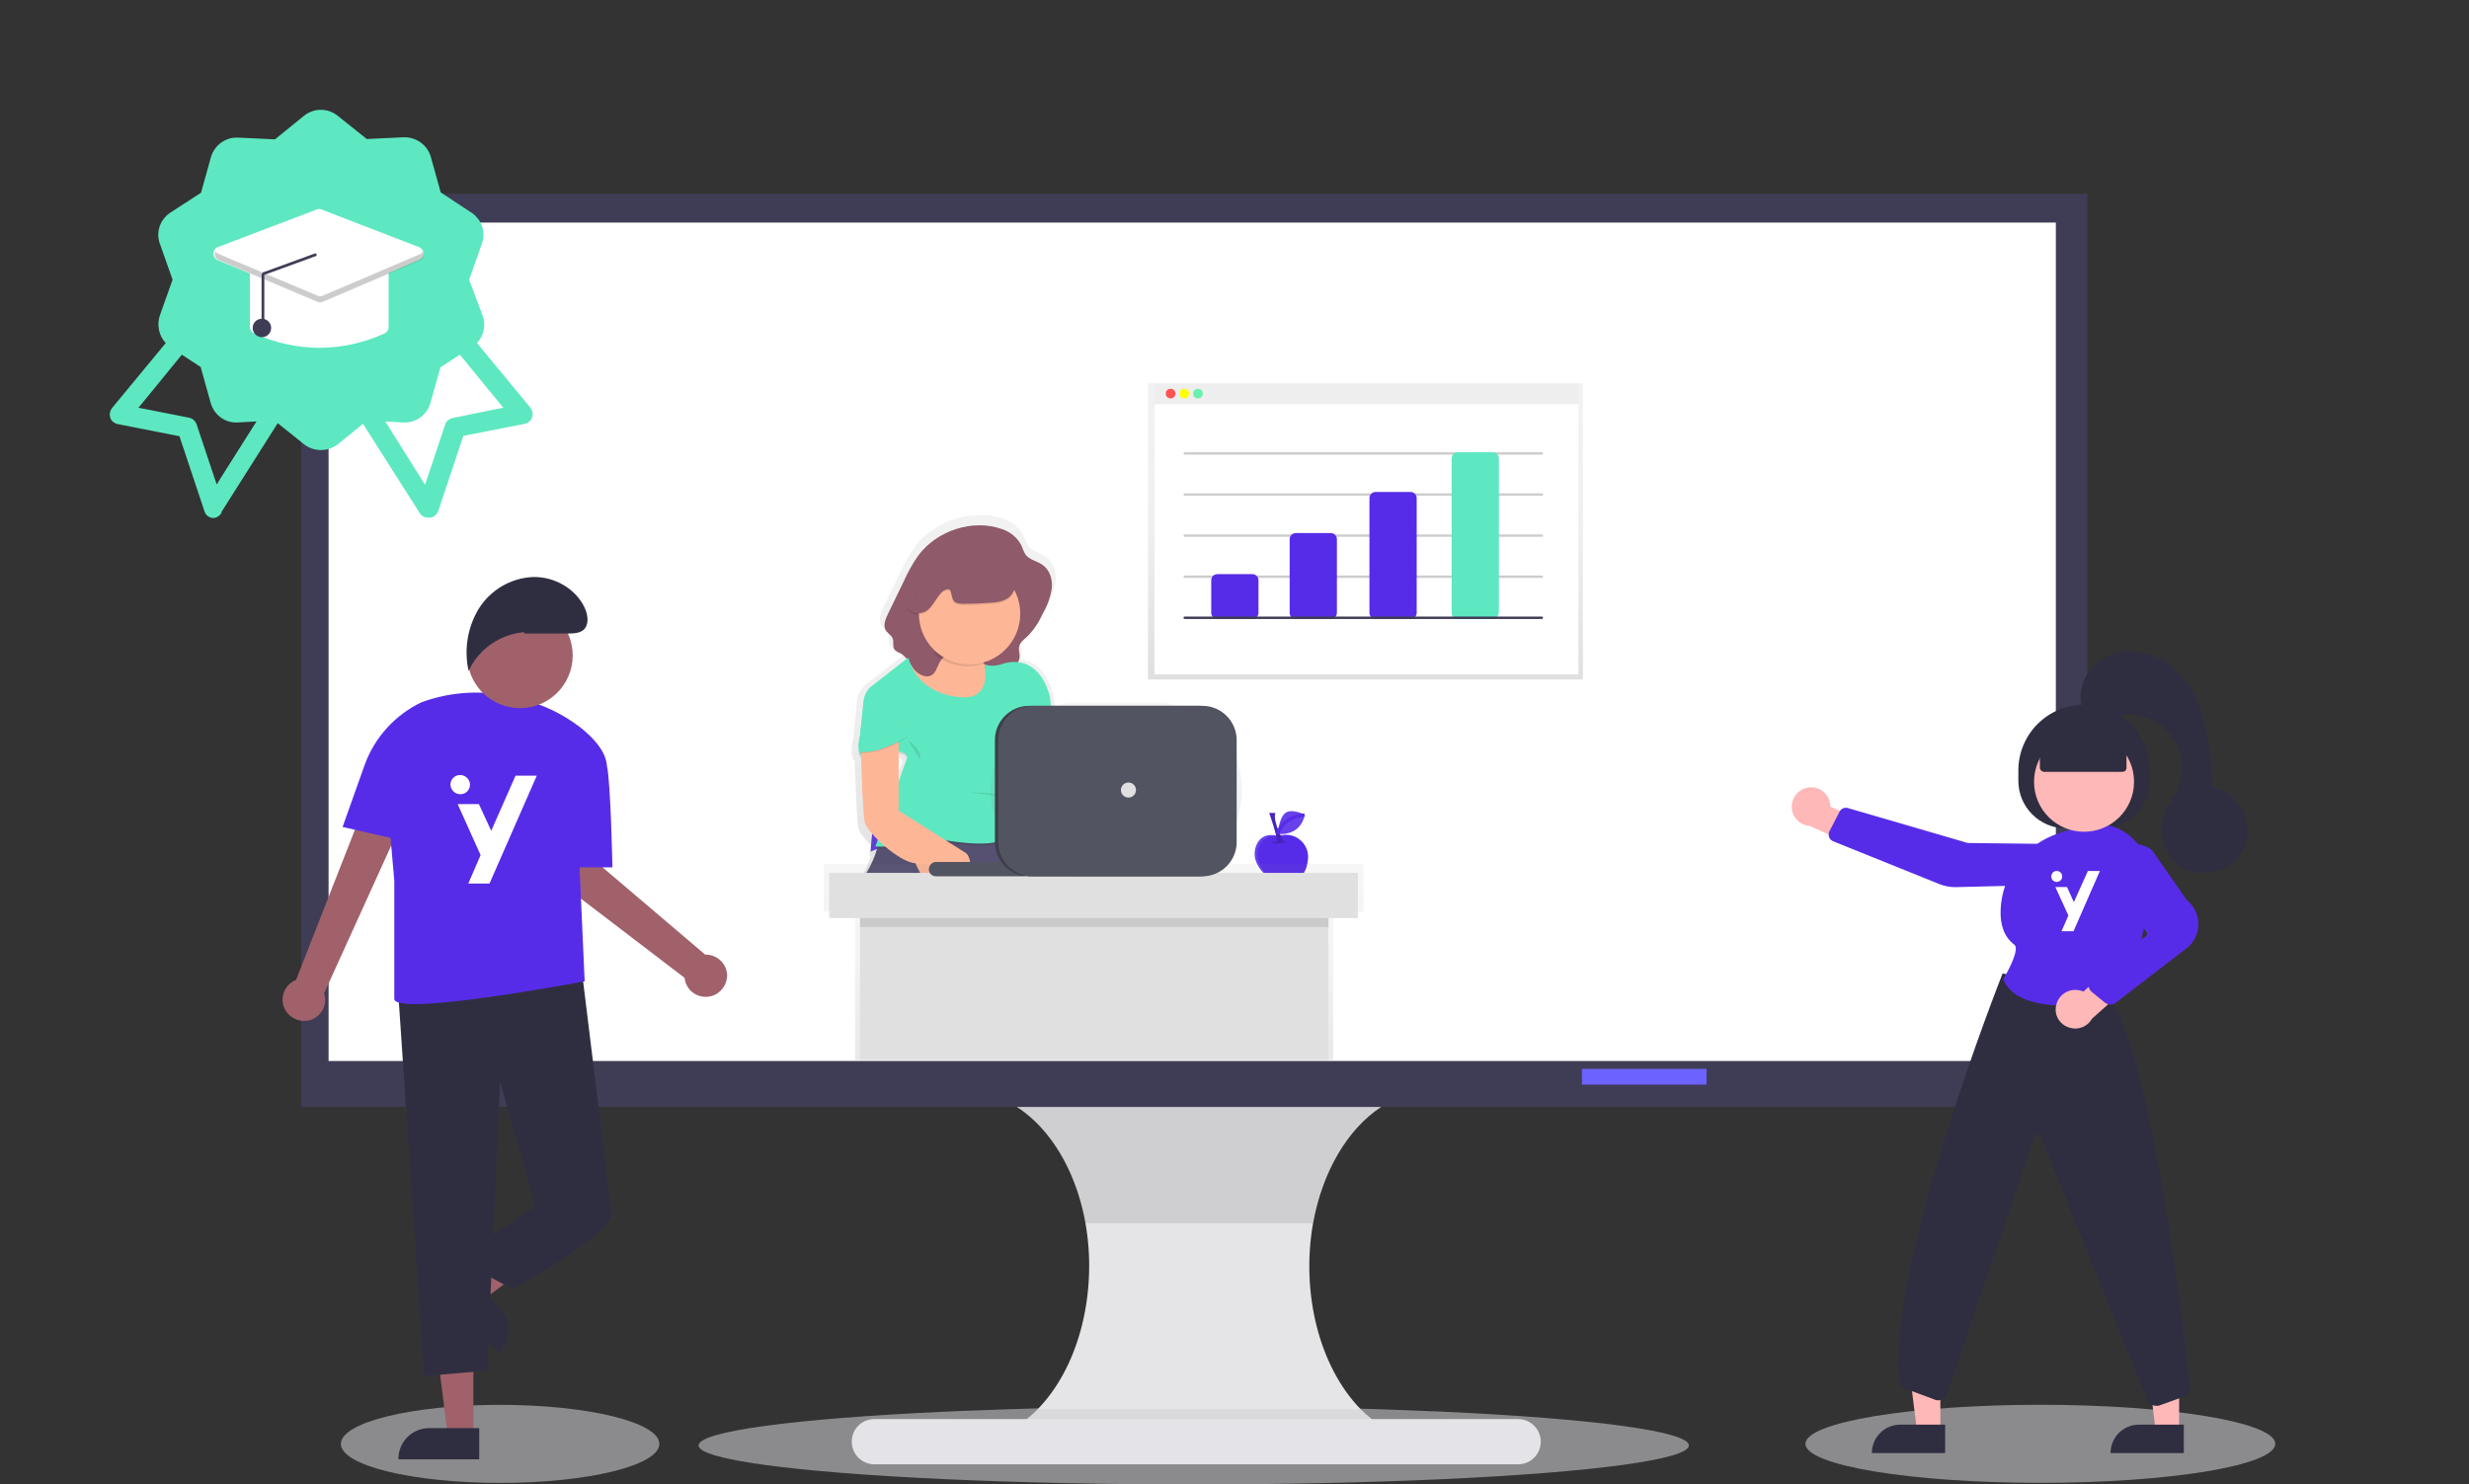 <?xml version="1.0" encoding="utf-8"?>
<!-- Generator: Adobe Illustrator 27.4.0, SVG Export Plug-In . SVG Version: 6.00 Build 0)  -->
<svg version="1.1" id="Calque_1" xmlns="http://www.w3.org/2000/svg" xmlns:xlink="http://www.w3.org/1999/xlink" x="0px" y="0px"
	 viewBox="0 0 721 433.6" style="enable-background:new 0 0 721 433.6;" xml:space="preserve">
<rect x="0" y="0" width="721" height="433.6" fill="#333333" stroke="none"/>
<style type="text/css">
	.st0{fill:#E5E5E8;}
	.st1{opacity:0.1;enable-background:new    ;}
	.st2{opacity:0.5;fill:#E5E5E8;enable-background:new    ;}
	.st3{fill:#3F3D56;}
	.st4{fill:#FFFFFF;}
	.st5{fill:#6C63FF;}
	.st6{fill:#572CE8;}
	.st7{opacity:0.1;fill:#FFFFFF;enable-background:new    ;}
	.st8{opacity:0.2;enable-background:new    ;}
	.st9{fill:none;stroke:#572CE8;stroke-miterlimit:10;}
	.st10{opacity:0.5;fill:#FFFFFF;enable-background:new    ;}
	.st11{fill:url(#Tracé_10495_00000018236073223639884540000005839759138744312192_);}
	.st12{fill:#EEEEEE;}
	.st13{fill:#FF5252;}
	.st14{fill:#FFFF00;}
	.st15{fill:#69F0AE;}
	.st16{fill:#F4F4F4;}
	.st17{fill:#F0E4E4;}
	.st18{opacity:0.2;fill:#572CE8;enable-background:new    ;}
	.st19{fill:url(#Tracé_10561_00000004547768625297060890000013075436822294018747_);}
	.st20{fill:#FDB797;}
	.st21{fill:#565171;}
	.st22{fill:#8F5A6A;}
	.st23{fill:#5DE8C1;}
	.st24{opacity:0.7;}
	.st25{fill:url(#Tracé_10576_00000114036863665303067840000014813841353794342837_);}
	.st26{fill:#E0E0E0;}
	.st27{fill:#535461;}
	.st28{fill:url(#Rectangle_2426_00000006670807732644514400000010574112234835104143_);}
	.st29{fill:#3E3F49;}
	.st30{fill:#CCCCCC;}
	.st31{fill:#FFB8B8;}
	.st32{fill:#2F2E41;}
	.st33{fill:#A0616A;}
	.st34{clip-path:url(#SVGID_00000084527237848284157940000018128768604424808609_);}
	.st35{fill:#D5CAF9;}
</style>
<g id="formations_hero_parcours_professionnel" transform="translate(-1052 -199.397)">
	<g id="Groupe_3546">
		<g id="ecran" transform="translate(0.095 0.495)">
			<g id="Groupe_1563" transform="translate(1300.64 522.216)">
				<path id="Tracé_5256" class="st0" d="M155.4,93.7V99H45.8v-4.3c13.7-7.2,22.9-25.4,23.5-46.2S61.5,8.6,48.2,0h106.4
					c-9.9,6.5-17.2,19-19.9,34c-3.6,20.5,1.9,42,13.9,54.3C150.7,90.4,153,92.2,155.4,93.7z"/>
				<path id="Tracé_5257" class="st1" d="M154.5,0c-9.9,6.5-17.2,19-19.9,34H68.1c-2.7-15-10-27.5-19.9-34H154.5z"/>
				<path id="Tracé_5259" class="st1" d="M178.6,93.7V99h-156v-4.3c4.3-1.6,8.3-3.7,12-6.4H169C172,90.4,175.2,92.3,178.6,93.7z"/>
				<path id="Rectangle_1378" class="st0" d="M6.6,91.2h188c3.6,0,6.6,2.9,6.6,6.6l0,0c0,3.6-2.9,6.6-6.6,6.6H6.6
					c-3.6,0-6.6-2.9-6.6-6.6l0,0C0,94.1,2.9,91.2,6.6,91.2z"/>
			</g>
			<ellipse id="Ellipse_221" class="st2" cx="1400.5" cy="621.1" rx="144.6" ry="11.4"/>
			<g id="Groupe_3531" transform="translate(1072.257 195.814)">
				<rect id="Rectangle_2627" x="67.6" y="59.7" class="st3" width="521.6" height="266.7"/>
				<rect id="Rectangle_2628" x="75.6" y="68.1" class="st4" width="504.4" height="244.9"/>
				<rect id="Rectangle_2630" x="441.6" y="315.3" class="st5" width="36.4" height="4.6"/>
			</g>
		</g>
		<g id="undraw_blogging_vpvv" transform="translate(1255.933 305.562)">
			<path id="Tracé_10471" class="st6" d="M61.1,136.4c-1.7,2.4-10.8,6.2-10.8,6.2s0.5-9.9,2.2-12.2c1.6-2.4,4.9-3.1,7.3-1.5
				c2.4,1.6,3.1,4.9,1.5,7.3C61.2,136.2,61.2,136.3,61.1,136.4L61.1,136.4z"/>
			<path id="Tracé_10472" class="st6" d="M169.1,138c0,0-4-1.4-5.9,2.2c-1,1.9-1,4.3,0.1,6.2c1.7,3.3,5.1,5.3,8.8,5
				c4.2-0.2,5.6-3.4,5.9-6.4c0.5-3.6-2.1-6.9-5.7-7.3c-1-0.1-2.1,0-3.1,0.3H169.1z"/>
			<path id="Tracé_10473" class="st7" d="M164.1,146.7c-1.1-1.9-1.1-4.2-0.1-6.2c1.9-3.5,5.9-2.2,5.9-2.2l0.2-0.1
				c1.5-0.6,3.2-0.5,4.7,0.1c-1.7-1-3.7-1.2-5.5-0.5l-0.2,0.1c0,0-4-1.4-5.9,2.2c-1,1.9-1,4.3,0.1,6.2c1,1.9,2.6,3.4,4.5,4.3
				C166.2,149.6,164.9,148.3,164.1,146.7z"/>
			<path id="Tracé_10474" class="st8" d="M167,139.7c0,0,1.5,1.2,5.1,0"/>
			<path id="Tracé_10475" class="st6" d="M166.7,131.3c0,0,2.5,6.9,2.3,8.7l2-0.2c0,0-3.4-6-2.5-8.5H166.7z"/>
			<path id="Tracé_10476" class="st8" d="M166.7,131.3c0,0,2.5,6.9,2.3,8.7l2-0.2c0,0-3.4-6-2.5-8.5H166.7z"/>
			<path id="Tracé_10477" class="st6" d="M177.1,131.8c0,0-4-2-5.8-0.4s-2.1,6-2.1,6S175.7,138.4,177.1,131.8z"/>
			<path id="Tracé_10478" class="st7" d="M177.1,131.8c0,0-4-2-5.8-0.4s-2.1,6-2.1,6S175.7,138.4,177.1,131.8z"/>
			<path id="Tracé_10479" class="st9" d="M169.2,137.5c0,0,1-5,7.8-5.6"/>
			<path id="Tracé_10487" class="st6" d="M60.2,98.1c-1,1.2-6.1,2.8-6.1,2.8s0.8-5.3,1.8-6.5s2.8-1.3,4-0.3
				C61,95.1,61.1,96.9,60.2,98.1L60.2,98.1z"/>
			<path id="Tracé_10494" class="st10" d="M60.2,98.1c-1,1.2-6.1,2.8-6.1,2.8s0.8-5.3,1.8-6.5s2.8-1.3,4-0.3
				C61,95.1,61.1,96.9,60.2,98.1L60.2,98.1z"/>
			
				<linearGradient id="Tracé_10495_00000035521598369305304630000016792667428461525149_" gradientUnits="userSpaceOnUse" x1="-841.918" y1="493.791" x2="-841.918" y2="492.791" gradientTransform="matrix(127.023 0 0 86.53 107137.75 -42635.391)">
				<stop  offset="0" style="stop-color:#808080;stop-opacity:0.251"/>
				<stop  offset="0.54" style="stop-color:#808080;stop-opacity:0.122"/>
				<stop  offset="1" style="stop-color:#808080;stop-opacity:0.102"/>
			</linearGradient>
			<path id="Tracé_10495" style="fill:url(#Tracé_10495_00000035521598369305304630000016792667428461525149_);" d="M131.3,5.8
				v86.5h127V5.8H131.3z"/>
			<rect id="Rectangle_2411" x="133.2" y="9.8" class="st4" width="123.8" height="81"/>
			<rect id="Rectangle_2412" x="133.2" y="5.9" class="st12" width="123.8" height="6"/>
			<circle id="Ellipse_1368" class="st13" cx="137.9" cy="8.8" r="1.4"/>
			<circle id="Ellipse_1369" class="st14" cx="141.9" cy="8.8" r="1.4"/>
			<circle id="Ellipse_1370" class="st15" cx="145.9" cy="8.8" r="1.4"/>
			<path id="Tracé_10496" class="st6" d="M196.7,69.1L196.7,69.1z"/>
			<path id="Tracé_10500" class="st16" d="M231.3,44.7h-0.2c0,0,0,0-0.1,0l-0.4,0.1h0.9h1.7c0.2,0,0.3,0,0.5,0h0.3
				c0.3,0,0.8,0,1.2,0c0.3,0,0.7,0,1-0.1H235c-0.1,0-0.2,0-0.3,0s-0.3,0-0.5,0C233.2,44.7,232.3,44.7,231.3,44.7z"/>
			<path id="Tracé_10501" class="st16" d="M219.6,49.6h-0.2c0,0,0,0-0.1,0l-0.4,0.1h0.9h1.7c0.2,0,0.3,0,0.5,0h0.3
				c0.3,0,0.8,0,1.2,0c0.3,0,0.7,0,1-0.1h-1.2c-0.1,0-0.2,0-0.3,0s-0.3,0-0.5,0C221.5,49.6,220.5,49.6,219.6,49.6z"/>
			<path id="Tracé_10537" class="st17" d="M215.9,60.2h0.2h0.2h-0.1H215.9z"/>
			<path id="Tracé_10538" class="st17" d="M217.3,59.2h0.2h0.2h-0.1H217.3z"/>
			<path id="Tracé_10539" class="st17" d="M217.3,59.3h0.2h0.2h-0.1H217.3z"/>
			<path id="Tracé_10540" class="st17" d="M217.3,59.3h0.2h0.2h-0.1H217.3z"/>
			<path id="Tracé_10541" class="st17" d="M217.3,59.3h0.2h0.2h-0.1H217.3z"/>
			<path id="Tracé_10542" class="st17" d="M215.9,60.4h0.2h0.2h-0.1H215.9z"/>
			<path id="Tracé_10543" class="st17" d="M215.9,60.3h0.2h0.2h-0.1H215.9z"/>
			<path id="Tracé_10544" class="st17" d="M215.9,60.3h0.2h0.2h-0.1H215.9z"/>
			<path id="Tracé_10545" class="st17" d="M215.9,60.3h0.2h0.2h-0.1H215.9z"/>
			<path id="Tracé_10546" class="st17" d="M215.9,60.2h0.2h0.2h-0.1H215.9z"/>
			<path id="Tracé_10547" class="st17" d="M215.9,60.1h0.2h0.2h-0.1H215.9z"/>
			<path id="Tracé_10552" class="st17" d="M217.3,59.2h0.2h0.2h-0.1H217.3z"/>
			<path id="Tracé_10553" class="st17" d="M217.3,59.3h0.2h0.2h-0.1H217.3z"/>
			<path id="Tracé_10554" class="st17" d="M217.3,59.3h0.2h0.2h-0.1H217.3z"/>
			<path id="Tracé_10555" class="st17" d="M217.3,59.3h0.2h0.2h-0.1H217.3z"/>
			<path id="Tracé_10556" class="st17" d="M217.2,61.7h0.2h0.2h-0.1H217.2z"/>
			<path id="Tracé_10557" class="st17" d="M217.2,61.7h0.2h0.2h-0.1H217.2z"/>
			<path id="Tracé_10558" class="st17" d="M217.2,61.7h0.2h0.2h-0.1H217.2z"/>
			<path id="Tracé_10559" class="st17" d="M217.2,61.8h0.2h0.2h-0.1H217.2z"/>
			<path id="Tracé_10560" class="st18" d="M103.1,175.5h-20v-11.3h20V175.5z M83.9,174.6h18.3V165H83.9V174.6z"/>
			
				<linearGradient id="Tracé_10561_00000034061928314234671790000006299773961806317440_" gradientUnits="userSpaceOnUse" x1="-840.091" y1="493.349" x2="-840.091" y2="492.349" gradientTransform="matrix(83.05 0 0 114.971 69853.477 -56561.238)">
				<stop  offset="0" style="stop-color:#808080;stop-opacity:0.251"/>
				<stop  offset="0.54" style="stop-color:#808080;stop-opacity:0.122"/>
				<stop  offset="1" style="stop-color:#808080;stop-opacity:0.102"/>
			</linearGradient>
			<path id="Tracé_10561" style="fill:url(#Tracé_10561_00000034061928314234671790000006299773961806317440_);" d="M69.8,158.6
				c1.2,0.8,2.6,1,4,0.6c0.4-0.1,0.7-0.3,1-0.5c12.8,0.3,24.7,0.1,25.2-1.2c0.8-2.3-4-13.6-6.4-19c0.7-0.5,1.3-1.1,1.8-1.8
				c3.4,3.8,9.6,8.8,13.3,9c0,0,5.4,12.8,11.5,10.8s6.8-12.8,3.7-14.2l-20.3-12.8v-21.3c0.6-1.2,0.9-2.6,0.8-4c0-0.3,0-0.5,0-0.8
				l-0.7-6.1c0,0,0-0.2-0.1-0.6c-1.5-5.9-4.9-9.8-9.6-10.4c0.2-0.4,0.4-0.9,0.4-1.4c0.1-1.1-0.4-2.3-0.1-3.4c0.3-1.3,1.5-2.1,2.5-3
				c2.1-1.9,3.4-4.5,4.7-7.1c1.4-2.4,2.3-4.9,2.8-7.6c0.3-2.7-0.5-5.7-2.7-7.3c-1.7-1.2-4.1-1.6-5.3-3.3c-0.5-0.8-0.9-1.7-1.2-2.6
				c-1.2-2.5-3.4-4.3-6-5.2c-9-3.2-20,0.5-25.7,7.9c-1.8,2.5-3.3,5.2-4.6,8l-4.8,10c-0.8,1.7-1.6,3.9-0.5,5.4
				c0.5,0.8,1.5,1.2,1.9,2.1c0.5,1.1-0.1,2.6,0.6,3.6c0.5,0.5,1.1,0.9,1.7,1.1c0.8,0.5,1.5,1.1,2.1,1.8L49,93.7
				c-1.5,1.2-2.5,3-2.7,4.9l-1,10.5c-0.3,1.2-0.5,2.4-0.5,3.6c-0.1,1.1,0.1,2.3,0.6,3.3l0.2-0.1c0.3,7.3,0.7,17.9,1.1,19.8
				c0.3,1.2,1.8,3.2,4,5.3l-0.8,2.1h0.3l-0.3,0.7h0.5c-1.6,5.1-4.3,9.7-7.9,13.5C42.5,157.4,55.9,158.2,69.8,158.6z M57.2,123v-8.2
				c1.2,0.2,2.2,0.6,2.4,1.4L57.2,123z M60.8,87.2L60.8,87.2L60.8,87.2L60.8,87.2z"/>
			<path id="Tracé_10562" class="st20" d="M91.3,105.8c0,0,0.6,22.8,1.3,25.7s10,11.6,14.8,11.9c0,0,5.1,12.2,10.9,10.3
				s6.4-12.2,3.5-13.5L102.5,128v-24.4L91.3,105.8z"/>
			<path id="Tracé_10563" class="st21" d="M91.8,133.8c0,0,8.4,18,7.4,20.9s-54.6,0-54.6,0s10-10,8-20.9H91.8z"/>
			<path id="Tracé_10564" class="st20" d="M85.3,80.5c0,0-1.3,12.5,1,15.4s-9,4.5-9.9,4.5s-11.2-3.5-13.2-4.5s-3.5-8-3.5-8
				s9.6,1.9,12.5-9.3L85.3,80.5z"/>
			<path id="Tracé_10565" class="st22" d="M88.7,48.4c2.5,0.8,4.6,2.6,5.7,4.9c0.3,0.9,0.7,1.7,1.1,2.5c1.2,1.6,3.5,1.9,5.1,3.1
				c2.1,1.5,2.9,4.3,2.6,6.9c-0.4,2.5-1.3,5-2.6,7.2c-1.1,2.5-2.6,4.8-4.5,6.7c-0.9,0.9-2.1,1.6-2.4,2.9c-0.3,1.1,0.2,2.2,0.1,3.2
				c-0.2,2.7-3.4,3.9-6.1,4.2c-1.1,0.3-2.4,0-3.3-0.7c-0.4-0.5-0.7-1-0.9-1.5c-1.8-3.7-6.2-5.2-9.9-3.4c-1.4,0.7-2.6,1.8-3.3,3.2
				c-0.6,1.2-1,2.7-2.1,3.4c-1.7,1.1-4.1-0.2-5.3-1.8s-2.2-3.7-4-4.6c-0.6-0.2-1.2-0.6-1.6-1c-0.7-0.9-0.1-2.4-0.6-3.4
				c-0.4-0.8-1.2-1.3-1.8-2c-1.1-1.5-0.3-3.5,0.5-5.1l4.6-9.5c1.2-2.7,2.6-5.2,4.3-7.6C69.7,48.8,80.2,45.3,88.7,48.4z"/>
			<path id="Tracé_10566" class="st1" d="M77,98.1c0,0-12.5,0-15.7-11.6l-10.5,8.2c-1.5,1.1-2.4,2.8-2.6,4.7l-1,9.9
				c0,0-1.1,3.7,0.2,5.9c0,0,13.3-3.4,13.6,0.5l-9.3,26c0,0,14.4,0.3,18.3-2.2c0,0,15.7,3.2,19.6-0.3S97.2,136,94,128
				c0,0,6.4-6.4,3.5-15.4s-0.2,0.2-0.2,0.2s6.3-3.1,5.9-8.8l-0.6-5.8c0,0,0-0.2-0.1-0.5c-2-7.6-7.2-11.8-14.6-9.1
				c-1.4,0.4-3,0.4-4.4-0.1C83.6,88.4,86,98.8,77,98.1z"/>
			<path id="Tracé_10567" class="st23" d="M77,97.5c0,0-12.5,0-15.7-11.6l-10.5,8.2c-1.5,1.1-2.4,2.8-2.6,4.7l-1,9.9
				c0,0-1.1,3.7,0.2,5.9c0,0,13.3-3.4,13.6,0.5l-9.3,26c0,0,14.4,0.3,18.3-2.2c0,0,15.7,3.2,19.6-0.3s7.7-3.2,4.5-11.2
				c0,0,6.4-6.4,3.5-15.4s-0.2,0.2-0.2,0.2s6.3-3.1,5.9-8.8l-0.6-5.8c0,0,0-0.2-0.1-0.5c-2-7.6-7.2-11.8-14.6-9.1
				c-1.4,0.4-3,0.4-4.4-0.1C83.6,87.7,86,98.1,77,97.5z"/>
			<path id="Tracé_10568" class="st20" d="M47.3,108.4c0,0,0.6,22.8,1.3,25.7s10,11.6,14.8,11.9c0,0,5.1,12.2,10.9,10.3
				s6.4-12.2,3.5-13.5l-19.3-12.2v-24.4L47.3,108.4z"/>
			<path id="Tracé_10569" class="st1" d="M61.1,109.2c0,0-7.4,5-13.8,4.6c0,0-0.6-8.6,1.3-9.1S58.8,104.7,61.1,109.2z"/>
			<path id="Tracé_10570" class="st23" d="M61.1,108.9c0,0-7.4,5-13.8,4.6c0,0-0.6-8.6,1.3-9.1S58.8,104.4,61.1,108.9z"/>
			<path id="Tracé_10571" class="st1" d="M71.5,79.2l13.2,1.9c0,0-0.3,2.9-0.4,6.2c-5.2,2.2-11.2,1.2-15.5-2.5
				C70.1,83.2,71,81.3,71.5,79.2z"/>
			<circle id="Ellipse_1375" class="st20" cx="79.2" cy="73.1" r="14.8"/>
			<path id="Tracé_10572" class="st1" d="M75.3,70.3c0.6,0.2,1.3,0.3,2,0.3c2.6,0,5.2-0.1,7.8-0.3c2-0.1,4.1-0.4,5.6-1.6
				c2.1-1.7,2.4-4.9,1.3-7.3c-1.2-2.4-3.1-4.4-5.5-5.6c-1.3-0.8-2.7-1.5-4.2-1.9c-4.4-1-8.9,0.1-12.3,3.1c-3.3,2.9-5.6,6.8-6.6,11.1
				c-0.4,1.5-0.9,3.2-2.3,3.7c1,1.6,3.3,1.9,5,1.1c2.5-1.2,3.8-5.7,6-6.4C74.7,65.5,73.2,69.3,75.3,70.3z"/>
			<path id="Tracé_10573" class="st22" d="M75.3,69.9c0.6,0.2,1.3,0.3,2,0.3c2.6,0,5.2-0.1,7.8-0.3c2-0.1,4.1-0.4,5.6-1.6
				c2.1-1.7,2.4-4.9,1.3-7.3c-1.2-2.4-3.1-4.4-5.5-5.6c-1.3-0.8-2.7-1.4-4.1-1.9c-4.4-1-8.9,0.1-12.3,3.1c-3.3,2.9-5.6,6.8-6.6,11.1
				c-0.4,1.5-0.9,3.2-2.3,3.7c1,1.6,3.3,1.9,5,1.1c2.5-1.2,3.8-5.7,6-6.4C74.7,65.1,73.2,69,75.3,69.9z"/>
			<path id="Tracé_10574" class="st1" d="M94.2,127.2c-4.8-1.3-9.8-1.9-14.8-1.9"/>
			<path id="Tracé_10575" class="st1" d="M61.1,109.9c0,0,4.8,3.5,3.5,5.5"/>
			<g id="Groupe_3365" transform="translate(36.57 146.277)" class="st24">
				
					<linearGradient id="Tracé_10576_00000045606430612687365130000002619556813300512676_" gradientUnits="userSpaceOnUse" x1="-915.728" y1="494.712" x2="-915.728" y2="493.712" gradientTransform="matrix(157.659 0 0 57.16 144451.562 -28220.56)">
					<stop  offset="0" style="stop-color:#808080;stop-opacity:0.251"/>
					<stop  offset="0.54" style="stop-color:#808080;stop-opacity:0.122"/>
					<stop  offset="1" style="stop-color:#808080;stop-opacity:0.102"/>
				</linearGradient>
				<path id="Tracé_10576" style="fill:url(#Tracé_10576_00000045606430612687365130000002619556813300512676_);" d="M157.7,0H0
					v13.8h9.2v43.4h139.6V13.8h8.9V0z"/>
			</g>
			<rect id="Rectangle_2422" x="47.2" y="154.3" class="st26" width="136.8" height="49.1"/>
			<rect id="Rectangle_2423" x="47.2" y="156.9" class="st1" width="136.8" height="7.7"/>
			<rect id="Rectangle_2424" x="38.2" y="148.8" class="st26" width="154.4" height="13.2"/>
			<path id="Rectangle_2425" class="st27" d="M69.4,145.6h25.4c1.2,0,2.1,0.9,2.1,2.1l0,0c0,1.2-0.9,2.1-2.1,2.1H69.4
				c-1.2,0-2.1-0.9-2.1-2.1l0,0C67.4,146.5,68.3,145.6,69.4,145.6z"/>
			<g id="Groupe_3366" transform="translate(85.337 99.064)" class="st24">
				
					<linearGradient id="Rectangle_2426_00000173139382358010410170000014891900809292683154_" gradientUnits="userSpaceOnUse" x1="-1010.074" y1="495.054" x2="-1010.074" y2="494.053" gradientTransform="matrix(73.421 0 0 50.767 74197.375 -25081.596)">
					<stop  offset="0" style="stop-color:#808080;stop-opacity:0.251"/>
					<stop  offset="0.54" style="stop-color:#808080;stop-opacity:0.122"/>
					<stop  offset="1" style="stop-color:#808080;stop-opacity:0.102"/>
				</linearGradient>
				<path id="Rectangle_2426" style="fill:url(#Rectangle_2426_00000173139382358010410170000014891900809292683154_);" d="M25.4,0
					H48c14,0,25.4,11.4,25.4,25.4l0,0c0,14-11.4,25.4-25.4,25.4H25.4C11.4,50.8,0,39.4,0,25.4l0,0C0,11.4,11.4,0,25.4,0z"/>
			</g>
			<path id="Rectangle_2427" class="st29" d="M96.6,100h49.6c5.5,0,10,4.5,10,10v29.8c0,5.5-4.5,10-10,10H96.6c-5.5,0-10-4.5-10-10
				V110C86.6,104.5,91.1,100,96.6,100z"/>
			<path id="Rectangle_2428" class="st27" d="M97.6,100h49.6c5.5,0,10,4.5,10,10v29.8c0,5.5-4.5,10-10,10H97.6c-5.5,0-10-4.5-10-10
				V110C87.6,104.5,92.1,100,97.6,100z"/>
			<circle id="Ellipse_1376" class="st26" cx="125.6" cy="124.6" r="2.2"/>
			<g id="Groupe_3559" transform="translate(2.373 -9.765)">
				<path id="Tracé_10432" class="st30" d="M244,36.4H139.7c-0.2,0-0.4-0.1-0.4-0.3s0.1-0.4,0.3-0.4c0,0,0,0,0.1,0H244
					c0.2,0,0.3,0.2,0.3,0.4C244.3,36.3,244.2,36.4,244,36.4z"/>
				<path id="Tracé_10433" class="st30" d="M244,48.4H139.7c-0.2,0-0.4-0.1-0.4-0.3s0.1-0.4,0.3-0.4c0,0,0,0,0.1,0H244
					c0.2,0,0.3,0.2,0.3,0.4C244.3,48.3,244.2,48.4,244,48.4z"/>
				<path id="Tracé_10434" class="st30" d="M244,60.4H139.7c-0.2,0-0.4-0.1-0.4-0.3s0.1-0.4,0.3-0.4c0,0,0,0,0.1,0H244
					c0.2,0,0.3,0.2,0.3,0.4C244.3,60.2,244.2,60.4,244,60.4z"/>
				<path id="Tracé_10435" class="st30" d="M244,72.4H139.7c-0.2,0-0.4-0.1-0.4-0.3s0.1-0.4,0.3-0.4c0,0,0,0,0.1,0H244
					c0.2,0,0.3,0.2,0.3,0.4C244.3,72.2,244.2,72.4,244,72.4z"/>
				<path id="Tracé_10436" class="st6" d="M159.4,84.4h-10.2c-1,0-1.8-0.8-1.8-1.8v-9.5c0-1,0.8-1.8,1.8-1.8h10.2
					c1,0,1.8,0.8,1.8,1.8v9.5C161.2,83.6,160.4,84.4,159.4,84.4L159.4,84.4z"/>
				<path id="Tracé_10437" class="st6" d="M182.3,84.4h-10.2c-1,0-1.8-0.8-1.8-1.8V61.1c0-1,0.8-1.8,1.8-1.8h10.2
					c1,0,1.8,0.8,1.8,1.8v21.5C184.1,83.6,183.3,84.4,182.3,84.4L182.3,84.4z"/>
				<path id="Tracé_10438" class="st6" d="M205.6,84.4h-10.2c-1,0-1.8-0.8-1.8-1.8V49.1c0-1,0.8-1.8,1.8-1.8h10.2
					c1,0,1.8,0.8,1.8,1.8v33.5C207.4,83.6,206.6,84.4,205.6,84.4z"/>
				<path id="Tracé_10439" class="st23" d="M229.6,84.4h-10.2c-1,0-1.8-0.8-1.8-1.8V37.5c0-1,0.8-1.8,1.8-1.8h10.2
					c1,0,1.8,0.8,1.8,1.8v45.1C231.3,83.6,230.5,84.4,229.6,84.4z"/>
				<path id="Tracé_10456" class="st3" d="M244,84.4H139.7c-0.2,0-0.4-0.1-0.4-0.3s0.1-0.4,0.3-0.4c0,0,0,0,0.1,0H244
					c0.2,0,0.3,0.2,0.3,0.4C244.3,84.2,244.2,84.3,244,84.4z"/>
			</g>
		</g>
	</g>
	<g id="elements_autour" transform="translate(0 7)">
		<g id="Groupe_3545">
			<g id="Groupe_3524" transform="translate(713.526 -36.775)">
				<ellipse id="Ellipse_1503" class="st2" cx="934.3" cy="650.9" rx="68.6" ry="11.4"/>
				<path id="Tracé_10706" class="st31" d="M974.8,647.3H968l-3.2-26.3h10.1L974.8,647.3z"/>
				<path id="Tracé_10707" class="st32" d="M963.1,645.3h13.1v8.3h-21.4C954.8,649,958.5,645.3,963.1,645.3z"/>
				<path id="Tracé_10708" class="st31" d="M905.1,647.3h-6.8L895,621h10.1V647.3z"/>
				<path id="Tracé_10709" class="st32" d="M893.4,645.3h13.1v8.3h-21.4C885.1,649,888.8,645.3,893.4,645.3z"/>
				<g id="Groupe_3352" transform="translate(927.875 435.018)">
					<path id="Tracé_10710" class="st32" d="M0,22.2v-3C0,8.6,8.6,0,19.2,0l0,0c10.6,0,19.2,8.6,19.2,19.2v3
						c0,7.7-6.2,13.9-13.9,13.9H13.9C6.2,36.1,0,29.9,0,22.2L0,22.2z"/>
				</g>
				<path id="Tracé_10712" class="st31" d="M866.5,459.2c3-0.5,5.9,1.6,6.4,4.6c0.1,0.3,0.1,0.7,0.1,1l11.7,5.1l-1.3,7.9l-16.5-7.4
					c-3.1-0.2-5.4-2.9-5.2-6C861.9,461.7,863.9,459.6,866.5,459.2L866.5,459.2z"/>
				<path id="Tracé_10713" class="st6" d="M937.8,475.4v0.3l-24.7-0.3l-35-10.2c-1-0.3-2,0.2-2.4,1l-3,5.8c-0.5,1-0.1,2.3,0.9,2.8
					c0.1,0,0.1,0.1,0.2,0.1l31,12.5c1.5,0.6,3.1,0.9,4.7,0.9l28.4-0.7c3.3-0.1,5.9-2.8,5.8-6.1c-0.1-3.2-2.7-5.8-5.9-5.8V475.4z"/>
				<path id="Tracé_10714" class="st32" d="M968.1,639.8c-1.1,0-2-0.6-2.5-1.6L934.3,561c-0.2-0.5-0.7-0.7-1.2-0.5
					c-0.2,0.1-0.4,0.3-0.5,0.6l-25.5,75.2c-0.4,1.4-1.9,2.2-3.4,1.8c-0.1,0-0.1,0-0.2-0.1l-8.6-3.2c-0.9-0.4-1.6-1.2-1.7-2.2
					c-3.8-33.5,29.7-118.1,30-118.9l0.1-0.2l30.6,6.8l0.1,0.1c12.2,13.3,22.2,97.3,24.1,113.9c0.1,1.2-0.6,2.4-1.8,2.8l-7.5,2.7
					C968.7,639.8,968.4,639.8,968.1,639.8L968.1,639.8z"/>
				<path id="Tracé_10715" class="st6" d="M941.7,522.9c-7.4,0-15.7-1.5-18.2-7.6l-0.1-0.1l0.1-0.1c2-3.3,4.7-8.9,3.2-10
					c-2.8-2.1-4.2-5.5-4-10.2c0.4-10.3,7.3-19.3,17.2-22.4l0,0c2.8-0.9,5.6-1.6,8.5-2.2c4.2-0.9,8.6,0.2,12,3s5.4,6.9,5.4,11.3
					c0.1,10.8-1.6,25.9-10.1,36.2c-0.4,0.5-1,0.8-1.6,0.9C950,522.4,945.9,522.8,941.7,522.9L941.7,522.9z"/>
				<path id="Tracé_10716" class="st31" d="M939,522.5c0.8-3,3.9-4.8,7-4c0.3,0.1,0.6,0.2,0.9,0.3l9.5-8.7l6.6,4.5l-13.6,12.1
					c-1.3,2.3-3.9,3.4-6.4,2.7C939.9,528.6,938.1,525.5,939,522.5C938.9,522.5,938.9,522.5,939,522.5L939,522.5z"/>
				<path id="Tracé_10717" class="st6" d="M954.8,522.6c-0.6,0-1.2-0.2-1.7-0.6l-3.8-3.1c-1.1-0.9-1.3-2.6-0.4-3.8
					c0.1-0.2,0.3-0.3,0.4-0.4l15.8-12.1c0.4-0.3,0.5-0.9,0.2-1.2l-9.7-12.9c-2.3-3.1-2.1-7.4,0.5-10.2l0,0c2.8-3,7.4-3.4,10.7-0.9
					l0.1,0.1L977,492c3.9,3.1,4.6,8.8,1.5,12.7c-0.5,0.6-1.1,1.2-1.8,1.7L956.4,522C955.9,522.4,955.4,522.6,954.8,522.6
					L954.8,522.6z"/>
				<path id="Tracé_10719" class="st32" d="M946.5,436c-1.9-6.1,2.1-13.1,8-15.5s13-0.7,18,3.3s8.1,10,9.7,16.2s2,12.6,2.3,19
					c7.3,1.3,12.2,10,9.7,16.9s-11.9,10.4-18.3,6.8c-6.4-3.6-8.3-13.4-3.7-19.2c5.5-6.8,4.4-16.7-2.3-22.1c-4.5-3.6-10.6-4.5-16-2.3
					C950.4,440.5,945.9,436.6,946.5,436z"/>
				<g id="Groupe_3353" transform="translate(932.46 440.424)">
					<circle id="Ellipse_1365" class="st31" cx="14.6" cy="17.1" r="14.6"/>
					<path id="Tracé_10718" class="st32" d="M1.7,12.9V5.7l13-5.7L27,5.7V13c0,0.7-0.5,1.2-1.2,1.2h-23C2.2,14.1,1.7,13.6,1.7,12.9
						L1.7,12.9z"/>
				</g>
				<g id="Logo_Sigle_Y_Fond_sombre" transform="translate(937.484 483.576)">
					<g id="Groupe_3527">
						<path id="Tracé_7251" class="st4" d="M6.6,9.1l-2-4.4H1.2L5,13l-2,4.6h3.5L14.2,0h-3.5L6.6,9.1z"/>
						<path id="Tracé_7252" class="st4" d="M3.2,1.6C3.2,0.7,2.5,0,1.6,0S0,0.7,0,1.6s0.7,1.6,1.6,1.6l0,0C2.5,3.2,3.2,2.5,3.2,1.6
							"/>
					</g>
				</g>
			</g>
			<g id="undraw_Confirm_re_69me" transform="translate(1134.543 360.843)">
				<ellipse id="Ellipse_1504" class="st2" cx="63.5" cy="253.3" rx="46.5" ry="11.4"/>
				<path id="Tracé_11461" class="st33" d="M55.7,250.9h-7.5L44.6,222h11.1L55.7,250.9z"/>
				<path id="Tracé_11462" class="st32" d="M33.8,257.8h23.6v-9.1H42.8c-5,0-9,4-9,9l0,0V257.8z"/>
				<path id="Tracé_11463" class="st33" d="M53.1,206l5.2,5.4L81.7,194l-7.6-8L53.1,206z"/>
				<path id="Tracé_11464" class="st32" d="M63.6,214l-10.1-10.6l-6.6,6.3l16.3,17.1l0.1-0.1C66.9,223.2,67,217.5,63.6,214z"/>
				<path id="Tracé_11465" class="st33" d="M0.9,126.8c-1.8-2.9-0.9-6.7,2-8.5c0.3-0.2,0.6-0.4,1-0.5l29.4-75l11.5,6.9l-32.7,72
					c1.1,3.2-0.7,6.7-4,7.8C5.4,130.3,2.4,129.2,0.9,126.8L0.9,126.8z"/>
				<path id="Tracé_11466" class="st33" d="M125.2,122.5c-3.3,0.9-6.7-1-7.6-4.2c-0.1-0.3-0.2-0.7-0.2-1.1l-64-48.9l9.8-9.1
					l60.2,51.2c3.4-0.1,6.3,2.6,6.4,6C129.8,119.2,127.9,121.8,125.2,122.5L125.2,122.5z"/>
				<path id="Tracé_11467" class="st32" d="M33.6,119.3l7.7,114.2l18.4-1.6l3.8-84.3l10.3,36.2l22.2,1.6l-8.8-71.6L33.6,119.3z"/>
				<path id="Tracé_11468" class="st32" d="M76.9,178.4l-3.2,5.4L51,199.5l16.2,8.6c0,0,31.3-17.3,28.6-22.7L76.9,178.4z"/>
				<path id="Tracé_11469" class="st6" d="M17.5,73.1l6.4-18c2.9-8.1,8.9-14.7,16.6-18.4l0,0c8.7-3.2,18.1-3.7,27-1.5l2.3,0.6
					c6.2,1.5,12,4.3,17.1,8.2c3.9,3.1,7.5,7,7.8,11.3l0,0c1.1,4.8,1.6,29.6,1.6,29.6h-9.6l1.5,33.5l-0.1-0.2c0,0-55.5,10.5-55.5,5.1
					V88.8l-1.1-12.5L17.5,73.1z"/>
				<ellipse id="Ellipse_1495" class="st33" cx="69.3" cy="23" rx="15.4" ry="15.4"/>
				<path id="Tracé_11470" class="st32" d="M70.6,16.6h12.9c1.5,0,3.1-0.1,4.3-1c1.7-1.5,1.4-4.2,0.5-6.3c-2.6-5.8-9-9.4-15.3-9.2
					c-6.4,0.3-12.3,3.8-15.7,9.2c-3.3,5.4-4.4,12-3,18.2c3-6.4,9.2-10.7,16.2-11.3L70.6,16.6z"/>
				<g id="Logo_Sigle_Y_Fond_sombre-2" transform="translate(49.005 57.928)">
					<g id="Groupe_3527-2" transform="translate(0 0)">
						<path id="Tracé_7251-2" class="st4" d="M11.9,16.3L8.3,8.5H2.1l6.7,14.9l-3.6,8.3h6.2L25.2,0.2H19L11.9,16.3z"/>
						<path id="Tracé_7252-2" class="st4" d="M5.7,2.8C5.7,1.3,4.4,0,2.8,0S0,1.3,0,2.8s1.3,2.8,2.8,2.8l0,0
							C4.4,5.7,5.7,4.4,5.7,2.8"/>
					</g>
				</g>
			</g>
		</g>
		<g id="Groupe_3544">
			<g id="Calque_2_00000026882750670250577890000009224761464971700639_" transform="matrix(1, 0, 0, 1, 1352.041, 207.76)">
				<g id="Icons" transform="translate(-268.04 16.638)">
					<g id="Social-Medias-Rewards-Rating_Gaming_gaming-ribbon-first" transform="translate(0 0)">
						<g id="Groupe_3542" transform="matrix(1, 0, 0, 1, 0, 0)">
							<g transform="matrix(1, 0, 0, 1, -32, -32)">
								<path id="Union_2-2" class="st23" d="M125,151.2L125,151.2c-1,0-1.9-0.5-2.4-1.3l0,0l0,0L106,123.8l-7.5,6.1
									c-2.9,2.1-6.9,2.1-9.8-0.2l-7.6-6.1l-16.4,25.9v0.1v0.1c-0.4,0.9-1.3,1.5-2.3,1.6H62c-1.1-0.2-2-0.9-2.3-2L52.6,128
									l-0.2-0.6l-0.6-0.1l-17.3-3.4l0,0l0,0c-1.1-0.2-2-0.9-2.3-1.9s-0.1-2,0.5-2.8l15.7-19c-2.1-2.2-2.7-5.5-1.6-8.4l3.6-10.1
									l-3.6-10.2c-1.4-3.4-0.2-7.2,2.8-9.3l9.1-5.9l2.9-10.4c1-3.5,4.3-5.9,7.9-5.7l10.8,0.5l8.5-6.9c2.9-2.3,6.9-2.3,9.8,0
									l8.5,6.8l10.8-0.5c3.6-0.1,6.9,2.2,7.9,5.7l2.9,10.4l9.1,6c3,2.1,4.2,5.9,2.8,9.3L137,81.7l3.9,10.4
									c1.1,2.8,0.4,5.9-1.6,8.1l15.6,18.9c0.6,0.8,0.8,1.8,0.5,2.8c-0.4,1-1.2,1.7-2.2,1.9l-17.3,3.4l-0.6,0.1l-0.2,0.6l-7.1,21.3
									c-0.3,1-1.3,1.8-2.3,2L125,151.2z M123,139.8l1.1,1.8l0.7-2L130,124c0.3-1,1.2-1.7,2.2-1.9l0,0l13.2-2.7l1.6-0.3l-1.1-1.3
									l-11.6-14.2l-5.7,3.7l-2.9,10.4c-1,3.5-4.3,5.9-7.9,5.7l-5.3-0.3L123,139.8z M41.5,117.8l-1.1,1.3l1.6,0.3l13.2,2.6
									c1,0.2,1.8,0.9,2.2,1.9l5.2,15.6l0.7,2l1.1-1.8l10.5-16.6l-5.5,0.3c-3.7,0.2-6.9-2.2-7.9-5.8l-2.9-10.4l-5.5-3.6L41.5,117.8
									z"/>
							</g>
							<g id="Groupe_3540" transform="translate(30.384 29.089)">
								<path id="Tracé_10720" class="st4" d="M30.9,40.5c-6.6,0-13.1-1.5-19.1-4.2c-0.7-0.3-1.2-1-1.2-1.8V18.1c0-1.1,0.9-2,2-2
									h36.5c1.1,0,2,0.9,2,2v16.4c0,0.8-0.5,1.5-1.2,1.8l0,0C44,39,37.5,40.5,30.9,40.5z"/>
								<path id="Tracé_10721" class="st4" d="M30.9,27.2c-0.3,0-0.5-0.1-0.8-0.2L1.2,14.9c-1-0.4-1.5-1.6-1.1-2.7
									c0.2-0.5,0.6-0.9,1.1-1.1l28.9-11c0.5-0.2,1-0.2,1.4,0l28.5,11c1,0.4,1.6,1.6,1.2,2.6c-0.2,0.5-0.6,0.9-1.1,1.1L31.7,27.1
									C31.5,27.2,31.2,27.2,30.9,27.2L30.9,27.2z"/>
								<circle id="Ellipse_1366" class="st3" cx="14.1" cy="34.7" r="2.7"/>
								<path id="Tracé_10722" class="st8" d="M60.4,13.1L31.8,25.3c-0.4,0.2-1,0.2-1.4,0L1.5,13.1c-0.4-0.1-0.7-0.4-0.9-0.8
									c-0.5,0.9-0.2,2,0.7,2.5c0.1,0,0.1,0.1,0.2,0.1l28.9,12.2c0.4,0.2,1,0.2,1.4,0l28.5-12.2c0.9-0.4,1.3-1.4,0.9-2.4
									c0-0.1-0.1-0.1-0.1-0.2C61,12.7,60.7,13,60.4,13.1z"/>
								<path id="Tracé_10723" class="st3" d="M14.3,34.7c0.2,0,0.5-0.2,0.5-0.4V19.2l14.8-5.4c0.2,0,0.5-0.2,0.5-0.4
									s-0.2-0.5-0.4-0.5l0,0l-14.8,5.4c-0.2,0-0.5,0.1-0.6,0.3C14.1,18.8,14,19,14,19.2v15.1C13.8,34.5,14,34.7,14.3,34.7
									L14.3,34.7z"/>
							</g>
						</g>
					</g>
				</g>
			</g>
		</g>
		<g>
			<g>
				<defs>
					<rect id="SVGID_1_" x="2172" y="717" width="48.1" height="77.5"/>
				</defs>
				<clipPath id="SVGID_00000080919658843788565760000003788518213784069015_">
					<use xlink:href="#SVGID_1_"  style="overflow:visible;"/>
				</clipPath>
				
					<g id="Grille_de_répétition_39" transform="translate(1086 358.456)" style="clip-path:url(#SVGID_00000080919658843788565760000003788518213784069015_);">
					<g transform="translate(-655 -193)">
						<circle id="Ellipse_8" class="st35" cx="659.5" cy="197.5" r="4.5"/>
					</g>
					<g transform="translate(-621 -193)">
						<circle id="Ellipse_8-2" class="st35" cx="659.5" cy="197.5" r="4.5"/>
					</g>
					<g transform="translate(-655 -159)">
						<circle id="Ellipse_8-3" class="st35" cx="659.5" cy="197.5" r="4.5"/>
					</g>
					<g transform="translate(-621 -159)">
						<circle id="Ellipse_8-4" class="st35" cx="659.5" cy="197.5" r="4.5"/>
					</g>
					<g transform="translate(-655 -125)">
						<circle id="Ellipse_8-5" class="st35" cx="659.5" cy="197.5" r="4.5"/>
					</g>
					<g transform="translate(-621 -125)">
						<circle id="Ellipse_8-6" class="st35" cx="659.5" cy="197.5" r="4.5"/>
					</g>
				</g>
			</g>
		</g>
	</g>
</g>
</svg>
